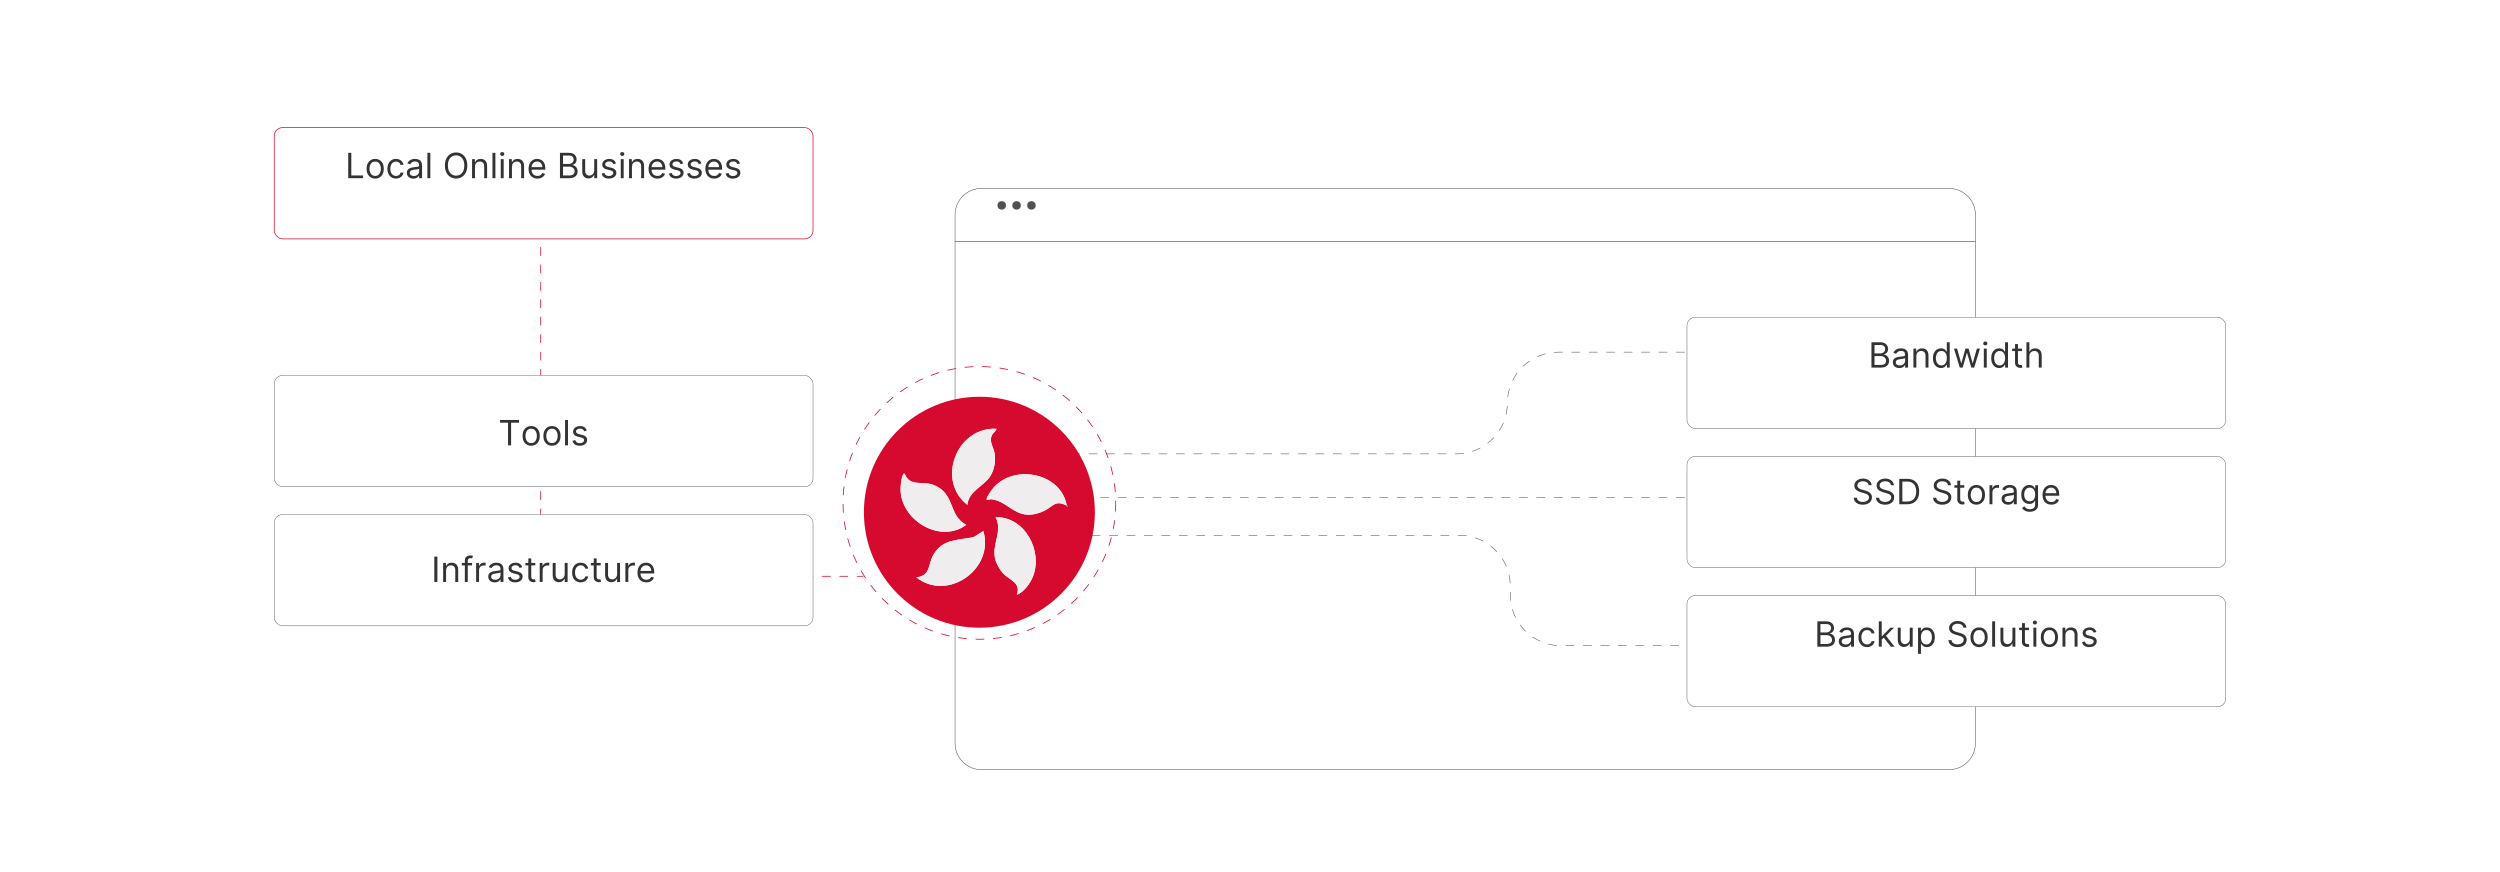 <?xml version="1.0" encoding="UTF-8"?><svg id="Layer_1" xmlns="http://www.w3.org/2000/svg" xmlns:xlink="http://www.w3.org/1999/xlink" viewBox="0 0 860 300"><defs><filter id="drop-shadow-10" x="319.403" y="55.563" width="369.6" height="36.96" filterUnits="userSpaceOnUse"><feOffset dx="0" dy="3.649"/><feGaussianBlur result="blur" stdDeviation="2.919"/><feFlood flood-color="#333" flood-opacity=".09"/><feComposite in2="blur" operator="in"/><feComposite in="SourceGraphic"/></filter><filter id="drop-shadow-11" x="319.403" y="73.803" width="369.6" height="200.16" filterUnits="userSpaceOnUse"><feOffset dx="0" dy="3.649"/><feGaussianBlur result="blur-2" stdDeviation="2.919"/><feFlood flood-color="#333" flood-opacity=".09"/><feComposite in2="blur-2" operator="in"/><feComposite in="SourceGraphic"/></filter><filter id="drop-shadow-12" x="280" y="128.615" width="117.092" height="95.52" filterUnits="userSpaceOnUse"><feOffset dx="0" dy="3.211"/><feGaussianBlur result="blur-3" stdDeviation="2.568"/><feFlood flood-color="#333" flood-opacity=".09"/><feComposite in2="blur-3" operator="in"/><feComposite in="SourceGraphic"/></filter><clipPath id="clippath"><circle cx="336.908" cy="172.998" r="39.726" fill="none"/></clipPath><filter id="drop-shadow-13" x="570.873" y="99.673" width="204.48" height="57.6" filterUnits="userSpaceOnUse"><feOffset dx="0" dy="5"/><feGaussianBlur result="blur-4" stdDeviation="3.096"/><feFlood flood-color="#333" flood-opacity=".09"/><feComposite in2="blur-4" operator="in"/><feComposite in="SourceGraphic"/></filter><filter id="drop-shadow-14" x="570.873" y="147.193" width="204.48" height="57.6" filterUnits="userSpaceOnUse"><feOffset dx="0" dy="5"/><feGaussianBlur result="blur-5" stdDeviation="3.096"/><feFlood flood-color="#333" flood-opacity=".09"/><feComposite in2="blur-5" operator="in"/><feComposite in="SourceGraphic"/></filter><filter id="drop-shadow-15" x="570.873" y="195.193" width="204.48" height="57.6" filterUnits="userSpaceOnUse"><feOffset dx="0" dy="5"/><feGaussianBlur result="blur-6" stdDeviation="3.096"/><feFlood flood-color="#333" flood-opacity=".09"/><feComposite in2="blur-6" operator="in"/><feComposite in="SourceGraphic"/></filter><filter id="drop-shadow-16" x="84.633" y="34.393" width="204.96" height="57.6" filterUnits="userSpaceOnUse"><feOffset dx="0" dy="5"/><feGaussianBlur result="blur-7" stdDeviation="3.096"/><feFlood flood-color="#333" flood-opacity=".09"/><feComposite in2="blur-7" operator="in"/><feComposite in="SourceGraphic"/></filter></defs><polyline points="186 73 186 198.245 297 198.245" fill="none" stroke="#d50a2e" stroke-dasharray="3" stroke-miterlimit="10" stroke-width=".255"/><path d="M679.542,70.234c0-5.008-4.06-9.068-9.068-9.068h-332.864c-5.008,0-9.068,4.06-9.068,9.068v9.175h351v-9.175Z" fill="#fff" filter="url(#drop-shadow-10)" stroke="#515151" stroke-miterlimit="10" stroke-width=".182"/><path d="M328.542,79.409v172.635c0,5.008,4.06,9.068,9.068,9.068h332.864c5.008,0,9.068-4.06,9.068-9.068V79.409h-351Z" fill="#fff" filter="url(#drop-shadow-11)" stroke="#515151" stroke-miterlimit="10" stroke-width=".182"/><circle cx="344.596" cy="70.653" r="1.46" fill="#515151"/><circle cx="349.704" cy="70.653" r="1.46" fill="#515151"/><circle cx="354.812" cy="70.653" r="1.46" fill="#515151"/><line x1="585.542" y1="171.139" x2="352.196" y2="171.139" fill="none" stroke="#515151" stroke-dasharray="3" stroke-miterlimit="10" stroke-width=".182"/><path d="M350.542,156.139h150.5c9.665,0,17.5-7.835,17.5-17.5h0c0-9.665,7.835-17.5,17.5-17.5h52.5" fill="none" stroke="#515151" stroke-dasharray="3" stroke-miterlimit="10" stroke-width=".182"/><path d="M357.542,184.139h144.5c9.665,0,17.5,7.835,17.5,17.5v3c0,9.665,7.835,17.5,17.5,17.5h53.5" fill="none" stroke="#515151" stroke-dasharray="3" stroke-miterlimit="10" stroke-width=".182"/><g filter="url(#drop-shadow-12)"><g clip-path="url(#clippath)"><path d="M397.092,132.185v81.626h-117.092v-81.626h117.092ZM342.767,144.289c-13.634-.721-20.832,17.762-9.989,26.174.468-4.903,5.747-6.342,7.97-10.041,1.315-2.188,1.711-4.728,1.455-7.265-.255-2.527-2.186-4.332-.898-6.814.421-.811,1.369-1.138,1.462-2.054ZM311.238,159.771c-.599-.094-.452-.022-.623.353-.671,1.471-.903,4.362-.774,5.973.809,10.115,13.88,17.669,22.512,11.262-6.238-3.448-3.696-10.671-11.067-13.7-3.849-1.582-8.369.757-10.048-3.888ZM366.974,170.746c-1.904-11.27-18.017-14.423-25.195-6.196-.692.793-2.1,2.864-2.385,3.809-.25.831,1.069.122,1.512.16,4.886.425,7.455,5.009,12.421,5.318,1.995.124,4.375-.527,6.139-1.452,2.854-1.496,3.606-3.725,7.508-1.64-.063.063.043.288.141.281.307-.021-.008-.414-.141-.281ZM349.806,201.425c2.386-.993,4.524-3.835,5.482-6.197,3.569-8.797-2.695-20.743-12.8-20.54,2.535,4.978-1.367,9.225-.156,14.367.385,1.634,1.654,3.854,2.817,5.064,2.196,2.284,6.096,2.997,4.657,7.306ZM338.263,179.473l-3.383,2.103c-5.529,1.126-10.605.525-13.839,6.145-1.886,3.278-.842,7.235-5.856,7.652,10.8,8.583,26.959-2.893,23.078-15.9Z" fill="#d50a2e"/><path d="M342.767,144.289c-.093.915-1.041,1.242-1.462,2.054-1.288,2.482.643,4.287.898,6.814.256,2.537-.141,5.077-1.455,7.265-2.222,3.699-7.502,5.138-7.97,10.041-10.843-8.412-3.645-26.895,9.989-26.174Z" fill="#efeded"/><path d="M349.806,201.425c1.439-4.309-2.461-5.022-4.657-7.306-1.163-1.21-2.432-3.43-2.817-5.064-1.212-5.142,2.691-9.389.156-14.367,10.105-.203,16.369,11.743,12.8,20.54-.958,2.361-3.096,5.203-5.482,6.197Z" fill="#efeded"/><path d="M338.263,179.473c3.881,13.007-12.278,24.483-23.078,15.9,5.014-.417,3.97-4.374,5.856-7.652,3.234-5.62,8.31-5.019,13.839-6.145l3.383-2.103Z" fill="#efeded"/><path d="M311.238,159.771c1.678,4.646,6.198,2.307,10.048,3.888,7.37,3.029,4.829,10.252,11.067,13.7-8.632,6.407-21.703-1.147-22.512-11.262-.129-1.611.103-4.502.774-5.973.171-.376.024-.448.623-.353Z" fill="#efeded"/><path d="M366.974,170.746c-3.902-2.085-4.653.144-7.508,1.64-1.764.924-4.144,1.576-6.139,1.452-4.966-.309-7.535-4.892-12.421-5.318-.443-.038-1.762.671-1.512-.16.284-.945,1.693-3.016,2.385-3.809,7.178-8.227,23.291-5.074,25.195,6.196Z" fill="#efeded"/><path d="M366.974,170.746c.133-.133.448.261.141.281-.098.007-.204-.218-.141-.281Z" fill="#efeded"/></g></g><rect x="580.322" y="104.139" width="185.338" height="38.286" rx="2.916" ry="2.916" fill="#fff" filter="url(#drop-shadow-13)" stroke="#515151" stroke-miterlimit="10" stroke-width=".152"/><rect x="580.322" y="151.996" width="185.338" height="38.286" rx="2.916" ry="2.916" fill="#fff" filter="url(#drop-shadow-14)" stroke="#515151" stroke-miterlimit="10" stroke-width=".152"/><rect x="580.322" y="199.853" width="185.338" height="38.286" rx="2.916" ry="2.916" fill="#fff" filter="url(#drop-shadow-15)" stroke="#515151" stroke-miterlimit="10" stroke-width=".152"/><path d="M643.775,126.464v-8.727h3.052c.607,0,1.109.104,1.504.313s.689.489.882.839c.193.351.29.739.29,1.165,0,.375-.066.685-.198.929-.132.244-.306.438-.519.58-.215.142-.447.247-.697.315v.085c.268.017.535.111.806.281.27.17.496.415.678.733.182.318.273.708.273,1.167,0,.438-.1.831-.298,1.181-.199.349-.514.626-.942.831s-.987.307-1.675.307h-3.153ZM644.832,121.572h1.961c.317,0,.606-.062.862-.188.258-.125.462-.301.614-.528.151-.227.228-.494.228-.801,0-.383-.134-.71-.4-.978-.268-.269-.69-.402-1.27-.402h-1.995v2.897ZM644.832,125.526h2.097c.69,0,1.182-.134,1.473-.403s.436-.594.436-.978c0-.295-.075-.569-.226-.82s-.365-.453-.644-.605-.608-.228-.988-.228h-2.148v3.034Z" fill="#333"/><path d="M653.372,126.617c-.415,0-.791-.079-1.129-.236-.339-.158-.607-.386-.806-.686-.199-.3-.299-.663-.299-1.089,0-.375.074-.68.222-.914s.346-.418.593-.552c.247-.134.52-.234.82-.301.3-.066.602-.12.905-.16.398-.051.721-.09.97-.117.248-.027.431-.073.545-.138.115-.065.173-.179.173-.341v-.034c0-.42-.114-.748-.343-.981s-.575-.349-1.038-.349c-.479,0-.856.105-1.129.315-.273.21-.465.435-.575.673l-.955-.341c.171-.398.398-.708.685-.931.285-.223.598-.379.938-.469.339-.089.674-.134,1.003-.134.211,0,.453.025.727.075.274.05.54.151.797.305.258.153.472.385.642.695.171.31.256.724.256,1.244v4.312h-1.006v-.886h-.051c-.068.142-.182.294-.341.456-.159.162-.371.299-.636.413-.264.114-.586.17-.967.17ZM653.525,125.714c.398,0,.733-.078,1.008-.234s.481-.358.622-.605.211-.507.211-.78v-.92c-.043.051-.136.097-.279.138-.144.042-.308.077-.494.106-.185.03-.366.056-.541.077-.175.021-.316.04-.424.054-.262.034-.505.088-.731.164-.226.075-.407.188-.545.336s-.207.352-.207.607c0,.349.13.613.39.79.261.177.591.266.991.266Z" fill="#333"/><path d="M659.218,122.526v3.938h-1.005v-6.545h.971v1.022h.086c.153-.332.386-.6.698-.803s.716-.305,1.211-.305c.442,0,.831.09,1.163.271.332.18.591.453.775.818.185.365.277.826.277,1.383v4.159h-1.006v-4.091c0-.514-.134-.915-.4-1.204-.268-.288-.634-.432-1.1-.432-.321,0-.607.069-.858.208-.252.139-.45.342-.595.609s-.218.591-.218.972Z" fill="#333"/><path d="M667.707,126.6c-.545,0-1.026-.138-1.444-.415-.417-.277-.744-.669-.98-1.176-.236-.507-.354-1.107-.354-1.801,0-.688.118-1.284.354-1.79.235-.506.564-.896.984-1.172.42-.275.905-.414,1.457-.414.426,0,.764.07,1.012.211.249.141.44.3.571.477s.235.323.309.436h.086v-3.221h1.005v8.727h-.971v-1.006h-.12c-.073.12-.179.27-.315.45-.136.181-.33.341-.583.481s-.59.211-1.011.211ZM667.844,125.697c.403,0,.744-.106,1.022-.317s.49-.506.636-.882c.144-.376.217-.811.217-1.306,0-.488-.071-.916-.213-1.285-.143-.368-.352-.655-.631-.861-.278-.206-.622-.309-1.031-.309-.426,0-.78.108-1.063.326-.282.217-.494.511-.635.882-.141.371-.211.786-.211,1.246,0,.466.072.889.216,1.268.143.379.356.68.639.903.283.223.635.335,1.055.335Z" fill="#333"/><path d="M674.167,126.464l-1.994-6.545h1.057l1.415,5.011h.068l1.397-5.011h1.074l1.38,4.994h.068l1.415-4.994h1.057l-1.994,6.545h-.988l-1.433-5.028h-.102l-1.433,5.028h-.988Z" fill="#333"/><path d="M682.945,118.828c-.196,0-.364-.067-.505-.2-.141-.134-.211-.294-.211-.482s.07-.348.211-.481c.141-.133.309-.2.505-.2s.364.067.505.2c.141.134.211.294.211.481s-.07.348-.211.482c-.141.133-.309.2-.505.2ZM682.435,126.464v-6.545h1.005v6.545h-1.005Z" fill="#333"/><path d="M687.752,126.6c-.545,0-1.026-.138-1.444-.415-.417-.277-.744-.669-.98-1.176-.236-.507-.354-1.107-.354-1.801,0-.688.118-1.284.354-1.79.235-.506.564-.896.984-1.172.42-.275.905-.414,1.457-.414.426,0,.764.07,1.012.211.249.141.44.3.571.477s.235.323.309.436h.086v-3.221h1.005v8.727h-.971v-1.006h-.12c-.073.12-.179.27-.315.45-.136.181-.33.341-.583.481s-.59.211-1.011.211ZM687.889,125.697c.403,0,.744-.106,1.022-.317s.49-.506.636-.882c.144-.376.217-.811.217-1.306,0-.488-.071-.916-.213-1.285-.143-.368-.352-.655-.631-.861-.278-.206-.622-.309-1.031-.309-.426,0-.78.108-1.063.326-.282.217-.494.511-.635.882-.141.371-.211.786-.211,1.246,0,.466.072.889.216,1.268.143.379.356.68.639.903.283.223.635.335,1.055.335Z" fill="#333"/><path d="M695.576,119.918v.852h-3.392v-.852h3.392ZM693.173,118.35h1.006v6.239c0,.284.042.497.126.637s.191.234.324.281c.132.047.272.07.419.07.111,0,.202-.006.273-.019.07-.013.128-.023.17-.032l.205.903c-.068.026-.164.052-.286.079-.122.027-.276.041-.464.041-.284,0-.562-.061-.833-.184-.272-.122-.496-.308-.674-.558s-.267-.565-.267-.946v-6.512Z" fill="#333"/><path d="M698.099,122.526v3.938h-1.005v-8.727h1.005v3.204h.086c.153-.338.384-.607.692-.807.308-.201.719-.301,1.233-.301.446,0,.837.089,1.172.267s.596.449.782.814c.185.365.279.829.279,1.391v4.159h-1.006v-4.091c0-.52-.135-.923-.403-1.208-.269-.286-.64-.428-1.114-.428-.329,0-.624.069-.884.208s-.465.342-.614.609c-.148.267-.224.591-.224.972Z" fill="#333"/><path d="M642.812,166.918c-.051-.432-.258-.767-.622-1.006-.363-.238-.81-.358-1.338-.358-.386,0-.724.062-1.012.188s-.513.297-.674.516c-.16.219-.24.467-.24.746,0,.233.056.433.168.599.112.166.257.304.433.413s.36.199.554.269c.193.07.371.126.533.169l.886.238c.228.06.481.142.761.248.28.105.549.248.806.428.257.18.47.411.637.692.168.281.252.626.252,1.036,0,.472-.123.897-.369,1.278-.245.381-.604.683-1.073.908-.471.224-1.041.336-1.711.336-.625,0-1.166-.101-1.622-.302-.455-.202-.814-.483-1.073-.844s-.407-.78-.441-1.257h1.091c.028.33.141.602.335.816.194.215.441.373.741.477.3.103.623.155.97.155.403,0,.766-.066,1.087-.198.32-.132.575-.316.763-.554s.281-.515.281-.833c0-.29-.081-.526-.243-.708s-.375-.33-.64-.443c-.264-.113-.55-.213-.856-.298l-1.073-.307c-.683-.196-1.222-.476-1.62-.839-.398-.364-.596-.839-.596-1.428,0-.488.132-.915.398-1.28.266-.365.623-.649,1.073-.853s.954-.305,1.511-.305c.562,0,1.062.1,1.5.3.438.201.785.474,1.042.82.257.347.393.74.407,1.181h-1.023Z" fill="#333"/><path d="M650.465,166.918c-.051-.432-.258-.767-.622-1.006-.363-.238-.81-.358-1.338-.358-.386,0-.724.062-1.012.188s-.513.297-.674.516c-.16.219-.24.467-.24.746,0,.233.056.433.168.599.112.166.257.304.433.413s.36.199.554.269c.193.07.371.126.533.169l.886.238c.228.06.481.142.761.248.28.105.549.248.806.428.257.18.47.411.637.692.168.281.252.626.252,1.036,0,.472-.123.897-.369,1.278-.245.381-.604.683-1.073.908-.471.224-1.041.336-1.711.336-.625,0-1.166-.101-1.622-.302-.455-.202-.814-.483-1.073-.844s-.407-.78-.441-1.257h1.091c.028.33.141.602.335.816.194.215.441.373.741.477.3.103.623.155.97.155.403,0,.766-.066,1.087-.198.32-.132.575-.316.763-.554s.281-.515.281-.833c0-.29-.081-.526-.243-.708s-.375-.33-.64-.443c-.264-.113-.55-.213-.856-.298l-1.073-.307c-.683-.196-1.222-.476-1.62-.839-.398-.364-.596-.839-.596-1.428,0-.488.132-.915.398-1.28.266-.365.623-.649,1.073-.853s.954-.305,1.511-.305c.562,0,1.062.1,1.5.3.438.201.785.474,1.042.82.257.347.393.74.407,1.181h-1.023Z" fill="#333"/><path d="M656.039,173.464h-2.693v-8.727h2.812c.847,0,1.571.174,2.174.522.602.348,1.063.847,1.385,1.496s.481,1.425.481,2.329c0,.909-.162,1.691-.486,2.346-.323.655-.795,1.158-1.414,1.508-.62.351-1.372.526-2.259.526ZM654.402,172.526h1.568c.722,0,1.319-.139,1.794-.417s.828-.675,1.062-1.189c.232-.514.35-1.127.35-1.837,0-.704-.115-1.312-.346-1.822-.23-.51-.573-.902-1.031-1.176-.457-.274-1.026-.411-1.709-.411h-1.688v6.852Z" fill="#333"/><path d="M670.118,166.918c-.051-.432-.258-.767-.622-1.006-.363-.238-.81-.358-1.338-.358-.386,0-.724.062-1.012.188s-.513.297-.674.516c-.16.219-.24.467-.24.746,0,.233.056.433.168.599.112.166.257.304.433.413s.36.199.554.269c.193.07.371.126.533.169l.886.238c.228.06.481.142.761.248.28.105.549.248.806.428.257.18.47.411.637.692.168.281.252.626.252,1.036,0,.472-.123.897-.369,1.278-.245.381-.604.683-1.073.908-.471.224-1.041.336-1.711.336-.625,0-1.166-.101-1.622-.302-.455-.202-.814-.483-1.073-.844s-.407-.78-.441-1.257h1.091c.028.33.141.602.335.816.194.215.441.373.741.477.3.103.623.155.97.155.403,0,.766-.066,1.087-.198.32-.132.575-.316.763-.554s.281-.515.281-.833c0-.29-.081-.526-.243-.708s-.375-.33-.64-.443c-.264-.113-.55-.213-.856-.298l-1.073-.307c-.683-.196-1.222-.476-1.62-.839-.398-.364-.596-.839-.596-1.428,0-.488.132-.915.398-1.28.266-.365.623-.649,1.073-.853s.954-.305,1.511-.305c.562,0,1.062.1,1.5.3.438.201.785.474,1.042.82.257.347.393.74.407,1.181h-1.023Z" fill="#333"/><path d="M675.709,166.918v.852h-3.392v-.852h3.392ZM673.306,165.35h1.006v6.239c0,.284.042.497.126.637s.191.234.324.281c.132.047.272.07.419.07.111,0,.202-.006.273-.019.07-.013.128-.023.17-.032l.205.903c-.068.026-.164.052-.286.079-.122.027-.276.041-.464.041-.284,0-.562-.061-.833-.184-.272-.122-.496-.308-.674-.558s-.267-.565-.267-.946v-6.512Z" fill="#333"/><path d="M679.885,173.6c-.591,0-1.108-.141-1.553-.422s-.791-.674-1.04-1.18c-.248-.506-.373-1.097-.373-1.773,0-.682.125-1.277.373-1.785.249-.509.596-.904,1.04-1.185s.962-.422,1.553-.422,1.109.141,1.554.422.791.676,1.04,1.185c.248.508.373,1.103.373,1.785,0,.676-.125,1.267-.373,1.773-.249.506-.596.899-1.04,1.18s-.963.422-1.554.422ZM679.885,172.697c.449,0,.818-.115,1.108-.345s.504-.533.644-.908c.139-.375.209-.781.209-1.219s-.07-.845-.209-1.223c-.14-.378-.353-.684-.644-.916s-.659-.349-1.108-.349c-.448,0-.817.116-1.107.349s-.505.539-.644.916c-.14.377-.209.785-.209,1.223s.069.844.209,1.219c.139.375.353.678.644.908s.659.345,1.107.345Z" fill="#333"/><path d="M684.386,173.464v-6.545h.971v.989h.068c.119-.324.335-.587.648-.789.312-.202.664-.303,1.057-.303.073,0,.166.002.276.004.111.003.195.007.252.013v1.023c-.034-.009-.111-.022-.232-.041s-.248-.028-.382-.028c-.317,0-.602.066-.85.198-.249.132-.444.314-.588.545s-.216.495-.216.79v4.142h-1.005Z" fill="#333"/><path d="M690.777,173.617c-.415,0-.791-.079-1.129-.236-.339-.158-.607-.386-.806-.686-.199-.3-.299-.663-.299-1.089,0-.375.074-.68.222-.914s.346-.418.593-.552c.247-.134.52-.234.82-.301.3-.066.602-.12.905-.16.398-.051.721-.09.97-.117.248-.027.431-.073.545-.138.115-.065.173-.179.173-.341v-.034c0-.42-.114-.748-.343-.981s-.575-.349-1.038-.349c-.479,0-.856.105-1.129.315-.273.21-.465.435-.575.673l-.955-.341c.171-.398.398-.708.685-.931.285-.223.598-.379.938-.469.339-.089.674-.134,1.003-.134.211,0,.453.025.727.075.274.05.54.151.797.305.258.153.472.385.642.695.171.31.256.724.256,1.244v4.312h-1.006v-.886h-.051c-.068.142-.182.294-.341.456-.159.162-.371.299-.636.413-.264.114-.586.17-.967.17ZM690.931,172.714c.398,0,.733-.078,1.008-.234s.481-.358.622-.605.211-.507.211-.78v-.92c-.043.051-.136.097-.279.138-.144.042-.308.077-.494.106-.185.03-.366.056-.541.077-.175.021-.316.04-.424.054-.262.034-.505.088-.731.164-.226.075-.407.188-.545.336s-.207.352-.207.607c0,.349.13.613.39.79.261.177.591.266.991.266Z" fill="#333"/><path d="M698.26,176.055c-.485,0-.903-.061-1.253-.185-.35-.124-.64-.286-.871-.486-.231-.201-.416-.414-.552-.642l.801-.562c.091.12.206.256.345.411.14.155.331.29.573.405.243.115.562.173.957.173.528,0,.965-.128,1.309-.384.344-.255.516-.656.516-1.202v-1.33h-.086c-.073.12-.178.267-.312.441-.136.175-.328.33-.58.464-.251.135-.59.203-1.017.203-.528,0-1.002-.125-1.421-.375s-.75-.614-.993-1.091c-.242-.477-.364-1.057-.364-1.738,0-.67.118-1.255.354-1.754.235-.498.564-.885.984-1.159.42-.274.905-.412,1.457-.412.426,0,.765.07,1.017.211.251.141.444.3.579.477s.239.323.314.436h.102v-1.04h.971v6.733c0,.562-.127,1.02-.381,1.375-.254.353-.596.613-1.022.78-.428.166-.903.249-1.426.249ZM698.226,172.458c.403,0,.744-.092,1.022-.277s.49-.45.636-.797c.144-.347.217-.761.217-1.244,0-.472-.071-.888-.213-1.248-.143-.361-.352-.644-.631-.848s-.622-.307-1.031-.307c-.426,0-.78.108-1.063.324-.282.216-.494.506-.635.869-.141.364-.211.767-.211,1.21,0,.455.072.856.216,1.204.143.348.356.621.639.818.283.197.635.296,1.055.296Z" fill="#333"/><path d="M705.675,173.6c-.631,0-1.174-.14-1.63-.419s-.808-.672-1.053-1.176c-.246-.504-.369-1.092-.369-1.762s.123-1.262.369-1.775c.245-.513.589-.913,1.031-1.202.441-.288.958-.433,1.549-.433.341,0,.678.057,1.01.17.333.114.635.298.908.552.273.254.489.59.651,1.008.162.417.243.932.243,1.542v.426h-5.046v-.87h4.023c0-.369-.073-.699-.22-.988-.146-.29-.353-.519-.622-.686-.269-.168-.585-.251-.948-.251-.4,0-.746.099-1.038.296-.291.198-.515.454-.671.769-.156.315-.234.654-.234,1.014v.58c0,.495.086.913.258,1.255s.411.602.718.78c.308.177.664.266,1.07.266.264,0,.503-.038.718-.113s.399-.189.556-.341c.156-.152.277-.342.362-.569l.972.273c-.102.33-.274.619-.516.867s-.539.442-.894.58-.754.206-1.197.206Z" fill="#333"/><path d="M625.17,222.464v-8.727h3.052c.607,0,1.109.104,1.504.313s.689.489.882.839c.193.351.29.739.29,1.165,0,.375-.066.685-.198.929-.132.244-.306.438-.519.58-.215.142-.447.247-.697.315v.085c.268.017.535.111.806.281.27.17.496.415.678.733.182.318.273.708.273,1.167,0,.438-.1.831-.298,1.181-.199.349-.514.626-.942.831s-.987.307-1.675.307h-3.153ZM626.227,217.572h1.961c.317,0,.606-.062.862-.188.258-.125.462-.301.614-.528.151-.227.228-.494.228-.801,0-.383-.134-.71-.4-.978-.268-.269-.69-.402-1.27-.402h-1.995v2.897ZM626.227,221.526h2.097c.69,0,1.182-.134,1.473-.403s.436-.594.436-.978c0-.295-.075-.569-.226-.82s-.365-.453-.644-.605-.608-.228-.988-.228h-2.148v3.034Z" fill="#333"/><path d="M634.767,222.617c-.415,0-.791-.079-1.129-.236-.339-.158-.607-.386-.806-.686-.199-.3-.299-.663-.299-1.089,0-.375.074-.68.222-.914s.346-.418.593-.552c.247-.134.52-.234.82-.301.3-.066.602-.12.905-.16.398-.051.721-.09.97-.117.248-.027.431-.073.545-.138.115-.065.173-.179.173-.341v-.034c0-.42-.114-.748-.343-.981s-.575-.349-1.038-.349c-.479,0-.856.105-1.129.315-.273.21-.465.435-.575.673l-.955-.341c.171-.398.398-.708.685-.931.285-.223.598-.379.938-.469.339-.089.674-.134,1.003-.134.211,0,.453.025.727.075.274.05.54.151.797.305.258.153.472.385.642.695.171.31.256.724.256,1.244v4.312h-1.006v-.886h-.051c-.068.142-.182.294-.341.456-.159.162-.371.299-.636.413-.264.114-.586.17-.967.17ZM634.92,221.714c.398,0,.733-.078,1.008-.234s.481-.358.622-.605.211-.507.211-.78v-.92c-.043.051-.136.097-.279.138-.144.042-.308.077-.494.106-.185.03-.366.056-.541.077-.175.021-.316.04-.424.054-.262.034-.505.088-.731.164-.226.075-.407.188-.545.336s-.207.352-.207.607c0,.349.13.613.39.79.261.177.591.266.991.266Z" fill="#333"/><path d="M642.266,222.6c-.613,0-1.142-.144-1.585-.435-.443-.29-.784-.689-1.022-1.197-.238-.509-.358-1.089-.358-1.743,0-.665.123-1.252.369-1.762.245-.51.589-.909,1.031-1.198.441-.288.958-.433,1.549-.433.46,0,.875.085,1.244.256s.672.409.908.716c.235.307.382.665.439,1.074h-1.006c-.076-.298-.246-.563-.509-.794s-.616-.347-1.06-.347c-.392,0-.734.102-1.028.305s-.523.488-.686.856c-.163.368-.245.799-.245,1.293,0,.506.08.946.241,1.321.16.375.388.666.682.874s.64.311,1.037.311c.262,0,.499-.045.712-.136s.394-.222.541-.392c.148-.17.253-.375.315-.614h1.006c-.057.387-.196.734-.42,1.042-.223.308-.517.553-.882.733s-.789.271-1.272.271Z" fill="#333"/><path d="M646.307,222.464v-8.727h1.005v8.727h-1.005ZM647.244,220.078l-.018-1.245h.205l2.863-2.915h1.244l-3.051,3.085h-.086l-1.158,1.074ZM650.465,222.464l-2.557-3.239.716-.699,3.12,3.938h-1.279Z" fill="#333"/><path d="M656.96,219.788v-3.869h1.005v6.545h-1.005v-1.108h-.068c-.153.333-.393.614-.716.846-.324.232-.733.348-1.228.348-.409,0-.772-.09-1.091-.271-.318-.18-.568-.453-.75-.818-.182-.365-.273-.826-.273-1.383v-4.159h1.005v4.091c0,.477.135.858.403,1.142s.611.426,1.029.426c.249,0,.505-.064.765-.192s.478-.324.656-.588.267-.601.267-1.01Z" fill="#333"/><path d="M659.807,224.918v-9h.971v1.04h.12c.073-.113.177-.259.309-.436s.322-.337.571-.477c.248-.141.586-.211,1.012-.211.551,0,1.037.138,1.457.414.421.275.749.666.984,1.172.236.506.354,1.102.354,1.79,0,.693-.118,1.294-.354,1.801-.235.507-.562.899-.98,1.176-.418.277-.899.415-1.444.415-.421,0-.758-.07-1.011-.211s-.447-.301-.583-.481c-.137-.18-.242-.33-.315-.45h-.086v3.46h-1.005ZM660.795,219.191c0,.495.072.93.217,1.306.145.377.356.671.636.882.278.211.619.317,1.022.317.42,0,.771-.111,1.055-.335.282-.223.496-.524.639-.903.144-.379.216-.802.216-1.268,0-.46-.07-.875-.211-1.246-.141-.371-.352-.665-.635-.882-.283-.217-.638-.326-1.063-.326-.409,0-.753.103-1.031.309-.278.206-.488.493-.631.861-.142.368-.213.796-.213,1.285Z" fill="#333"/><path d="M675.402,215.918c-.051-.432-.258-.767-.622-1.006-.363-.238-.81-.358-1.338-.358-.386,0-.724.062-1.012.188s-.513.297-.674.516c-.16.219-.24.467-.24.746,0,.233.056.433.168.599.112.166.257.304.433.413s.36.199.554.269c.193.07.371.126.533.169l.886.238c.228.06.481.142.761.248.28.105.549.248.806.428.257.18.47.411.637.692.168.281.252.626.252,1.036,0,.472-.123.897-.369,1.278-.245.381-.604.683-1.073.908-.471.224-1.041.336-1.711.336-.625,0-1.166-.101-1.622-.302-.455-.202-.814-.483-1.073-.844s-.407-.78-.441-1.257h1.091c.028.33.141.602.335.816.194.215.441.373.741.477.3.103.623.155.97.155.403,0,.766-.066,1.087-.198.32-.132.575-.316.763-.554s.281-.515.281-.833c0-.29-.081-.526-.243-.708s-.375-.33-.64-.443c-.264-.113-.55-.213-.856-.298l-1.073-.307c-.683-.196-1.222-.476-1.62-.839-.398-.364-.596-.839-.596-1.428,0-.488.132-.915.398-1.28.266-.365.623-.649,1.073-.853s.954-.305,1.511-.305c.562,0,1.062.1,1.5.3.438.201.785.474,1.042.82.257.347.393.74.407,1.181h-1.023Z" fill="#333"/><path d="M680.806,222.6c-.591,0-1.108-.141-1.553-.422s-.791-.674-1.04-1.18c-.248-.506-.373-1.097-.373-1.773,0-.682.125-1.277.373-1.785.249-.509.596-.904,1.04-1.185s.962-.422,1.553-.422,1.109.141,1.554.422.791.676,1.04,1.185c.248.508.373,1.103.373,1.785,0,.676-.125,1.267-.373,1.773-.249.506-.596.899-1.04,1.18s-.963.422-1.554.422ZM680.806,221.697c.449,0,.818-.115,1.108-.345s.504-.533.644-.908c.139-.375.209-.781.209-1.219s-.07-.845-.209-1.223c-.14-.378-.353-.684-.644-.916s-.659-.349-1.108-.349c-.448,0-.817.116-1.107.349s-.505.539-.644.916c-.14.377-.209.785-.209,1.223s.069.844.209,1.219c.139.375.353.678.644.908s.659.345,1.107.345Z" fill="#333"/><path d="M686.312,213.737v8.727h-1.005v-8.727h1.005Z" fill="#333"/><path d="M692.277,219.788v-3.869h1.005v6.545h-1.005v-1.108h-.068c-.153.333-.393.614-.716.846-.324.232-.733.348-1.228.348-.409,0-.772-.09-1.091-.271-.318-.18-.568-.453-.75-.818-.182-.365-.273-.826-.273-1.383v-4.159h1.005v4.091c0,.477.135.858.403,1.142s.611.426,1.029.426c.249,0,.505-.064.765-.192s.478-.324.656-.588.267-.601.267-1.01Z" fill="#333"/><path d="M697.97,215.918v.852h-3.392v-.852h3.392ZM695.566,214.35h1.006v6.239c0,.284.042.497.126.637s.191.234.324.281c.132.047.272.07.419.07.111,0,.202-.006.273-.019.07-.013.128-.023.17-.032l.205.903c-.068.026-.164.052-.286.079-.122.027-.276.041-.464.041-.284,0-.562-.061-.833-.184-.272-.122-.496-.308-.674-.558s-.267-.565-.267-.946v-6.512Z" fill="#333"/><path d="M699.999,214.828c-.196,0-.364-.067-.505-.2-.141-.134-.211-.294-.211-.482s.07-.348.211-.481c.141-.133.309-.2.505-.2s.364.067.505.2c.141.134.211.294.211.481s-.07.348-.211.482c-.141.133-.309.2-.505.2ZM699.488,222.464v-6.545h1.005v6.545h-1.005Z" fill="#333"/><path d="M704.993,222.6c-.591,0-1.108-.141-1.553-.422s-.791-.674-1.04-1.18c-.248-.506-.373-1.097-.373-1.773,0-.682.125-1.277.373-1.785.249-.509.596-.904,1.04-1.185s.962-.422,1.553-.422,1.109.141,1.554.422.791.676,1.04,1.185c.248.508.373,1.103.373,1.785,0,.676-.125,1.267-.373,1.773-.249.506-.596.899-1.04,1.18s-.963.422-1.554.422ZM704.993,221.697c.449,0,.818-.115,1.108-.345s.504-.533.644-.908c.139-.375.209-.781.209-1.219s-.07-.845-.209-1.223c-.14-.378-.353-.684-.644-.916s-.659-.349-1.108-.349c-.448,0-.817.116-1.107.349s-.505.539-.644.916c-.14.377-.209.785-.209,1.223s.069.844.209,1.219c.139.375.353.678.644.908s.659.345,1.107.345Z" fill="#333"/><path d="M710.498,218.526v3.938h-1.005v-6.545h.971v1.022h.086c.153-.332.386-.6.698-.803s.716-.305,1.211-.305c.442,0,.831.09,1.163.271.332.18.591.453.775.818.185.365.277.826.277,1.383v4.159h-1.006v-4.091c0-.514-.134-.915-.4-1.204-.268-.288-.634-.432-1.1-.432-.321,0-.607.069-.858.208-.252.139-.45.342-.595.609s-.218.591-.218.972Z" fill="#333"/><path d="M721.152,217.384l-.903.256c-.057-.151-.14-.298-.249-.441-.109-.143-.258-.262-.445-.355s-.428-.141-.721-.141c-.4,0-.733.091-.999.275-.266.183-.398.415-.398.697,0,.25.091.447.273.592.182.144.466.266.853.362l.972.239c.585.142,1.022.359,1.309.65.286.291.43.665.43,1.123,0,.375-.106.71-.321,1.005-.215.296-.514.529-.897.699-.383.17-.829.255-1.338.255-.667,0-1.22-.144-1.657-.435-.438-.29-.715-.713-.831-1.27l.954-.238c.091.352.264.616.518.792.255.176.588.264,1,.264.469,0,.842-.1,1.118-.3.277-.2.416-.441.416-.723,0-.227-.08-.418-.239-.573s-.403-.271-.732-.348l-1.091-.255c-.6-.142-1.039-.363-1.319-.663-.279-.3-.42-.676-.42-1.127,0-.369.104-.696.314-.98s.494-.507.856-.669c.362-.162.773-.243,1.233-.243.648,0,1.157.142,1.528.426.37.284.634.659.79,1.125Z" fill="#333"/><rect x="94.34" y="129.139" width="185.338" height="38.286" rx="2.916" ry="2.916" fill="#fff" stroke="#515151" stroke-miterlimit="10" stroke-width=".152"/><rect x="94.34" y="176.996" width="185.338" height="38.286" rx="2.916" ry="2.916" fill="#fff" stroke="#515151" stroke-miterlimit="10" stroke-width=".152"/><path d="M172.018,145.407v-.938h6.545v.938h-2.744v7.79h-1.057v-7.79h-2.744Z" fill="#333"/><path d="M182.722,153.333c-.591,0-1.109-.141-1.553-.422-.445-.281-.791-.674-1.04-1.18s-.373-1.097-.373-1.773c0-.682.124-1.277.373-1.785.248-.509.595-.904,1.04-1.185.444-.281.962-.422,1.553-.422s1.108.141,1.553.422c.444.281.791.676,1.04,1.185.248.508.373,1.103.373,1.785,0,.676-.124,1.267-.373,1.773s-.595.899-1.04,1.18c-.445.281-.962.422-1.553.422ZM182.722,152.429c.449,0,.818-.115,1.108-.345s.504-.533.644-.908.208-.781.208-1.219-.069-.845-.208-1.223c-.139-.378-.354-.684-.644-.916s-.659-.349-1.108-.349-.818.116-1.108.349c-.29.233-.504.539-.644.916-.139.377-.209.785-.209,1.223s.07.844.209,1.219.353.678.644.908c.29.23.659.345,1.108.345Z" fill="#333"/><path d="M189.881,153.333c-.591,0-1.109-.141-1.553-.422-.445-.281-.791-.674-1.04-1.18s-.373-1.097-.373-1.773c0-.682.124-1.277.373-1.785.248-.509.595-.904,1.04-1.185.444-.281.962-.422,1.553-.422s1.108.141,1.553.422c.444.281.791.676,1.04,1.185.248.508.373,1.103.373,1.785,0,.676-.124,1.267-.373,1.773s-.595.899-1.04,1.18c-.445.281-.962.422-1.553.422ZM189.881,152.429c.449,0,.818-.115,1.108-.345s.504-.533.644-.908.208-.781.208-1.219-.069-.845-.208-1.223c-.139-.378-.354-.684-.644-.916s-.659-.349-1.108-.349-.818.116-1.108.349c-.29.233-.504.539-.644.916-.139.377-.209.785-.209,1.223s.07.844.209,1.219.353.678.644.908c.29.23.659.345,1.108.345Z" fill="#333"/><path d="M195.387,144.469v8.727h-1.006v-8.727h1.006Z" fill="#333"/><path d="M201.864,148.117l-.903.256c-.057-.151-.14-.298-.249-.441-.109-.143-.258-.262-.445-.355s-.428-.141-.72-.141c-.401,0-.734.091-1.0.275-.266.183-.398.415-.398.697,0,.25.091.447.273.592.182.144.466.266.852.362l.972.239c.585.142,1.022.359,1.308.65.287.291.431.665.431,1.123,0,.375-.107.71-.322,1.005-.215.296-.514.529-.897.699-.384.17-.83.255-1.338.255-.667,0-1.22-.144-1.658-.435-.438-.29-.714-.713-.831-1.27l.955-.238c.091.352.263.616.518.792s.587.264.999.264c.469,0,.842-.1,1.119-.3.277-.2.415-.441.415-.723,0-.227-.08-.418-.238-.573-.159-.155-.404-.271-.733-.348l-1.091-.255c-.599-.142-1.039-.363-1.319-.663s-.419-.676-.419-1.127c0-.369.104-.696.313-.98s.494-.507.856-.669c.362-.162.773-.243,1.234-.243.647,0,1.157.142,1.527.426.371.284.634.659.79,1.125Z" fill="#333"/><path d="M150.464,191.469v8.727h-1.057v-8.727h1.057Z" fill="#333"/><path d="M153.447,196.259v3.938h-1.006v-6.545h.972v1.022h.085c.154-.332.387-.6.699-.803s.716-.305,1.21-.305c.443,0,.831.09,1.164.271.333.18.591.453.775.818.185.365.277.826.277,1.383v4.159h-1.005v-4.091c0-.514-.134-.915-.401-1.204-.267-.288-.633-.432-1.099-.432-.321,0-.607.069-.859.208s-.449.342-.594.609-.217.591-.217.972Z" fill="#333"/><path d="M162.379,193.651v.852h-3.529v-.852h3.529ZM159.907,200.196v-7.449c0-.375.088-.688.264-.938.176-.25.405-.438.686-.562s.578-.188.891-.188c.247,0,.449.02.605.06s.273.077.35.111l-.29.869c-.051-.017-.121-.038-.211-.064-.089-.025-.206-.038-.352-.038-.332,0-.572.084-.718.252-.146.168-.22.413-.22.737v7.21h-1.005Z" fill="#333"/><path d="M163.793,200.196v-6.545h.972v.989h.068c.119-.324.335-.587.647-.789s.665-.303,1.057-.303c.074,0,.167.002.277.004s.194.007.252.013v1.023c-.034-.009-.112-.022-.232-.041s-.248-.028-.381-.028c-.318,0-.602.066-.85.198-.248.132-.445.314-.588.545-.143.231-.215.495-.215.79v4.142h-1.006Z" fill="#333"/><path d="M170.185,200.35c-.415,0-.791-.079-1.129-.236s-.606-.386-.805-.686c-.199-.3-.298-.663-.298-1.089,0-.375.074-.68.222-.914.147-.234.345-.418.592-.552.247-.134.52-.234.82-.301.299-.066.602-.12.905-.16.398-.051.721-.09.97-.117.248-.027.43-.073.545-.138.115-.065.172-.179.172-.341v-.034c0-.42-.114-.748-.343-.981-.229-.233-.575-.349-1.038-.349-.48,0-.857.105-1.129.315-.273.21-.464.435-.575.673l-.955-.341c.17-.398.398-.708.684-.931.286-.223.598-.379.938-.469.34-.089.674-.134,1.004-.134.21,0,.452.025.727.075.274.05.54.151.797.305.257.153.471.385.641.695s.256.724.256,1.244v4.312h-1.006v-.886h-.051c-.068.142-.182.294-.341.456-.159.162-.371.299-.635.413s-.587.17-.967.17ZM170.339,199.446c.398,0,.733-.078,1.008-.234.274-.156.481-.358.622-.605s.211-.507.211-.78v-.92c-.043.051-.136.097-.279.138-.144.042-.309.077-.495.106s-.366.056-.541.077c-.175.021-.316.04-.424.054-.261.034-.505.088-.731.164-.226.075-.408.188-.545.336-.138.149-.207.352-.207.607,0,.349.13.613.39.79.26.177.59.266.991.266Z" fill="#333"/><path d="M179.663,195.117l-.903.256c-.057-.151-.14-.298-.249-.441-.109-.143-.258-.262-.445-.355s-.428-.141-.72-.141c-.401,0-.734.091-1.0.275-.266.183-.398.415-.398.697,0,.25.091.447.273.592.182.144.466.266.852.362l.972.239c.585.142,1.022.359,1.308.65.287.291.431.665.431,1.123,0,.375-.107.71-.322,1.005-.215.296-.514.529-.897.699-.384.17-.83.255-1.338.255-.667,0-1.22-.144-1.658-.435-.438-.29-.714-.713-.831-1.27l.955-.238c.091.352.263.616.518.792s.587.264.999.264c.469,0,.842-.1,1.119-.3.277-.2.415-.441.415-.723,0-.227-.08-.418-.238-.573-.159-.155-.404-.271-.733-.348l-1.091-.255c-.599-.142-1.039-.363-1.319-.663s-.419-.676-.419-1.127c0-.369.104-.696.313-.98s.494-.507.856-.669c.362-.162.773-.243,1.234-.243.647,0,1.157.142,1.527.426.371.284.634.659.79,1.125Z" fill="#333"/><path d="M184.145,193.651v.852h-3.392v-.852h3.392ZM181.742,192.083h1.005v6.239c0,.284.042.497.126.637.084.141.192.234.324.281.132.047.272.07.42.07.111,0,.202-.006.273-.019.071-.013.128-.023.17-.032l.205.903c-.068.026-.163.052-.285.079-.123.027-.277.041-.465.041-.284,0-.561-.061-.833-.184s-.496-.308-.673-.558-.266-.565-.266-.946v-6.512Z" fill="#333"/><path d="M185.663,200.196v-6.545h.972v.989h.068c.119-.324.335-.587.647-.789s.665-.303,1.057-.303c.074,0,.167.002.277.004s.194.007.252.013v1.023c-.034-.009-.112-.022-.232-.041s-.248-.028-.381-.028c-.318,0-.602.066-.85.198-.248.132-.445.314-.588.545-.143.231-.215.495-.215.79v4.142h-1.006Z" fill="#333"/><path d="M194.253,197.52v-3.869h1.006v6.545h-1.006v-1.108h-.068c-.153.333-.392.614-.716.846-.324.232-.733.348-1.227.348-.409,0-.773-.09-1.091-.271-.318-.18-.568-.453-.75-.818-.182-.365-.273-.826-.273-1.383v-4.159h1.006v4.091c0,.477.134.858.402,1.142.269.284.612.426,1.029.426.25,0,.505-.064.765-.192.26-.128.478-.324.656-.588.177-.264.266-.601.266-1.01Z" fill="#333"/><path d="M199.759,200.333c-.614,0-1.142-.144-1.585-.435-.443-.29-.784-.689-1.022-1.197-.239-.509-.358-1.089-.358-1.743,0-.665.123-1.252.369-1.762.246-.51.589-.909,1.031-1.198.441-.288.958-.433,1.549-.433.46,0,.875.085,1.244.256.37.17.672.409.908.716.236.307.382.665.439,1.074h-1.005c-.077-.298-.247-.563-.509-.794-.263-.231-.616-.347-1.059-.347-.392,0-.735.102-1.029.305s-.522.488-.686.856c-.163.368-.245.799-.245,1.293,0,.506.081.946.241,1.321.161.375.388.666.682.874s.64.311,1.038.311c.261,0,.498-.045.711-.136.213-.091.394-.222.541-.392.147-.17.252-.375.315-.614h1.005c-.057.387-.197.734-.419,1.042-.223.308-.517.553-.882.733s-.789.271-1.272.271Z" fill="#333"/><path d="M206.645,193.651v.852h-3.392v-.852h3.392ZM204.242,192.083h1.005v6.239c0,.284.042.497.126.637.084.141.192.234.324.281.132.047.272.07.42.07.111,0,.202-.006.273-.019.071-.013.128-.023.17-.032l.205.903c-.068.026-.163.052-.285.079-.123.027-.277.041-.465.041-.284,0-.561-.061-.833-.184s-.496-.308-.673-.558-.266-.565-.266-.946v-6.512Z" fill="#333"/><path d="M212.287,197.52v-3.869h1.006v6.545h-1.006v-1.108h-.068c-.153.333-.392.614-.716.846-.324.232-.733.348-1.227.348-.409,0-.773-.09-1.091-.271-.318-.18-.568-.453-.75-.818-.182-.365-.273-.826-.273-1.383v-4.159h1.006v4.091c0,.477.134.858.402,1.142.269.284.612.426,1.029.426.25,0,.505-.064.765-.192.26-.128.478-.324.656-.588.177-.264.266-.601.266-1.01Z" fill="#333"/><path d="M215.134,200.196v-6.545h.972v.989h.068c.119-.324.335-.587.647-.789s.665-.303,1.057-.303c.074,0,.167.002.277.004s.194.007.252.013v1.023c-.034-.009-.112-.022-.232-.041s-.248-.028-.381-.028c-.318,0-.602.066-.85.198-.248.132-.445.314-.588.545-.143.231-.215.495-.215.79v4.142h-1.006Z" fill="#333"/><path d="M222.344,200.333c-.63,0-1.174-.14-1.63-.419s-.807-.672-1.052-1.176c-.246-.504-.369-1.092-.369-1.762s.123-1.262.369-1.775c.246-.513.589-.913,1.031-1.202.441-.288.958-.433,1.549-.433.341,0,.678.057,1.01.17.333.114.635.298.908.552.273.254.49.59.652,1.008.162.417.243.932.243,1.542v.426h-5.045v-.87h4.022c0-.369-.073-.699-.219-.988-.146-.29-.353-.519-.622-.686-.269-.168-.585-.251-.948-.251-.4,0-.747.099-1.038.296-.291.198-.515.454-.671.769-.156.315-.234.654-.234,1.014v.58c0,.495.086.913.258,1.255s.412.602.718.78c.307.177.663.266,1.069.266.265,0,.504-.038.718-.113s.4-.189.556-.341c.156-.152.277-.342.362-.569l.972.273c-.102.33-.274.619-.516.867-.242.248-.54.442-.895.58-.355.138-.754.206-1.198.206Z" fill="#333"/><rect x="94.34" y="38.888" width="185.338" height="38.286" rx="2.916" ry="2.916" fill="#fff" filter="url(#drop-shadow-16)" stroke="#d50a2e" stroke-miterlimit="10" stroke-width=".25"/><path d="M119.79,61.295v-8.727h1.057v7.79h4.057v.938h-5.114Z" fill="#333"/><path d="M129.064,61.431c-.591,0-1.109-.141-1.553-.422-.445-.281-.791-.674-1.04-1.18s-.373-1.097-.373-1.773c0-.682.124-1.277.373-1.785.248-.509.595-.904,1.04-1.185.444-.281.962-.422,1.553-.422s1.108.141,1.553.422c.444.281.791.676,1.04,1.185.248.508.373,1.103.373,1.785,0,.676-.124,1.267-.373,1.773s-.595.899-1.04,1.18c-.445.281-.962.422-1.553.422ZM129.064,60.528c.449,0,.818-.115,1.108-.345s.504-.533.644-.908.208-.781.208-1.219-.069-.845-.208-1.223c-.139-.378-.354-.684-.644-.916s-.659-.349-1.108-.349-.818.116-1.108.349c-.29.233-.504.539-.644.916-.139.377-.209.785-.209,1.223s.07.844.209,1.219.353.678.644.908c.29.23.659.345,1.108.345Z" fill="#333"/><path d="M136.223,61.431c-.614,0-1.142-.144-1.585-.435-.443-.29-.784-.689-1.022-1.197-.239-.509-.358-1.089-.358-1.743,0-.665.123-1.252.369-1.762.246-.51.589-.909,1.031-1.198.441-.288.958-.433,1.549-.433.46,0,.875.085,1.244.256.37.17.672.409.908.716.236.307.382.665.439,1.074h-1.005c-.077-.298-.247-.563-.509-.794-.263-.231-.616-.347-1.059-.347-.392,0-.735.102-1.029.305s-.522.488-.686.856c-.163.368-.245.799-.245,1.293,0,.506.081.946.241,1.321.161.375.388.666.682.874s.64.311,1.038.311c.261,0,.498-.045.711-.136.213-.091.394-.222.541-.392.147-.17.252-.375.315-.614h1.005c-.057.387-.197.734-.419,1.042-.223.308-.517.553-.882.733s-.789.271-1.272.271Z" fill="#333"/><path d="M142.189,61.448c-.415,0-.791-.079-1.129-.236s-.606-.386-.805-.686c-.199-.3-.298-.663-.298-1.089,0-.375.074-.68.222-.914.147-.234.345-.418.592-.552.247-.134.52-.234.82-.301.299-.066.602-.12.905-.16.398-.051.721-.09.97-.117.248-.027.43-.073.545-.138.115-.065.172-.179.172-.341v-.034c0-.42-.114-.748-.343-.981-.229-.233-.575-.349-1.038-.349-.48,0-.857.105-1.129.315-.273.21-.464.435-.575.673l-.955-.341c.17-.398.398-.708.684-.931.286-.223.598-.379.938-.469.34-.089.674-.134,1.004-.134.21,0,.452.025.727.075.274.05.54.151.797.305.257.153.471.385.641.695s.256.724.256,1.244v4.312h-1.006v-.886h-.051c-.068.142-.182.294-.341.456-.159.162-.371.299-.635.413s-.587.17-.967.17ZM142.342,60.545c.398,0,.733-.078,1.008-.234.274-.156.481-.358.622-.605s.211-.507.211-.78v-.92c-.043.051-.136.097-.279.138-.144.042-.309.077-.495.106s-.366.056-.541.077c-.175.021-.316.04-.424.054-.261.034-.505.088-.731.164-.226.075-.408.188-.545.336-.138.149-.207.352-.207.607,0,.349.13.613.39.79.26.177.59.266.991.266Z" fill="#333"/><path d="M148.035,52.568v8.727h-1.006v-8.727h1.006Z" fill="#333"/><path d="M160.75,56.931c0,.92-.166,1.716-.498,2.387s-.789,1.188-1.368,1.551c-.58.364-1.242.545-1.986.545-.745,0-1.406-.182-1.986-.545-.58-.363-1.036-.88-1.368-1.551-.332-.67-.498-1.466-.498-2.387s.167-1.716.498-2.386c.333-.67.789-1.188,1.368-1.551.58-.363,1.241-.545,1.986-.545.744,0,1.406.182,1.986.545.579.364,1.035.881,1.368,1.551s.498,1.466.498,2.386ZM159.728,56.931c0-.755-.126-1.394-.377-1.913-.252-.52-.591-.914-1.019-1.181-.427-.267-.905-.4-1.434-.4-.529,0-1.007.133-1.434.4-.428.267-.767.661-1.019,1.181-.252.519-.377,1.158-.377,1.913,0,.756.126,1.394.377,1.914s.591.913,1.019,1.18c.427.267.905.401,1.434.401.528,0,1.006-.134,1.434-.401.428-.267.767-.66,1.019-1.18s.377-1.158.377-1.914Z" fill="#333"/><path d="M163.393,57.357v3.938h-1.006v-6.545h.972v1.022h.085c.154-.332.387-.6.699-.803s.716-.305,1.21-.305c.443,0,.831.09,1.164.271.333.18.591.453.775.818.185.365.277.826.277,1.383v4.159h-1.005v-4.091c0-.514-.134-.915-.401-1.204-.267-.288-.633-.432-1.099-.432-.321,0-.607.069-.859.208s-.449.342-.594.609-.217.591-.217.972Z" fill="#333"/><path d="M170.416,52.568v8.727h-1.006v-8.727h1.006Z" fill="#333"/><path d="M172.768,53.659c-.196,0-.364-.067-.505-.2-.141-.134-.211-.294-.211-.482s.07-.348.211-.481c.141-.133.309-.2.505-.2.196,0,.365.067.505.2.141.134.211.294.211.481s-.07.348-.211.482c-.141.133-.309.2-.505.2ZM172.256,61.295v-6.545h1.006v6.545h-1.006Z" fill="#333"/><path d="M176.108,57.357v3.938h-1.006v-6.545h.972v1.022h.085c.154-.332.387-.6.699-.803s.716-.305,1.21-.305c.443,0,.831.09,1.164.271.333.18.591.453.775.818.185.365.277.826.277,1.383v4.159h-1.005v-4.091c0-.514-.134-.915-.401-1.204-.267-.288-.633-.432-1.099-.432-.321,0-.607.069-.859.208s-.449.342-.594.609-.217.591-.217.972Z" fill="#333"/><path d="M184.87,61.431c-.63,0-1.174-.14-1.63-.419s-.807-.672-1.052-1.176c-.246-.504-.369-1.092-.369-1.762s.123-1.262.369-1.775c.246-.513.589-.913,1.031-1.202.441-.288.958-.433,1.549-.433.341,0,.678.057,1.01.17.333.114.635.298.908.552.273.254.49.59.652,1.008.162.417.243.932.243,1.542v.426h-5.045v-.87h4.022c0-.369-.073-.699-.219-.988-.146-.29-.353-.519-.622-.686-.269-.168-.585-.251-.948-.251-.4,0-.747.099-1.038.296-.291.198-.515.454-.671.769-.156.315-.234.654-.234,1.014v.58c0,.495.086.913.258,1.255s.412.602.718.78c.307.177.663.266,1.069.266.265,0,.504-.038.718-.113s.4-.189.556-.341c.156-.152.277-.342.362-.569l.972.273c-.102.33-.274.619-.516.867-.242.248-.54.442-.895.58-.355.138-.754.206-1.198.206Z" fill="#333"/><path d="M192.625,61.295v-8.727h3.051c.608,0,1.109.104,1.504.313.395.209.689.489.882.839.193.351.29.739.29,1.165,0,.375-.066.685-.198.929-.132.244-.306.438-.52.58s-.447.247-.697.315v.085c.267.017.536.111.806.281.27.17.496.415.677.733.182.318.273.708.273,1.167,0,.438-.1.831-.298,1.181-.199.349-.513.626-.942.831-.429.205-.987.307-1.674.307h-3.154ZM193.682,56.403h1.96c.318,0,.606-.062.863-.188.257-.125.461-.301.613-.528s.228-.494.228-.801c0-.383-.133-.71-.4-.978s-.69-.402-1.27-.402h-1.994v2.897ZM193.682,60.357h2.097c.69,0,1.181-.134,1.472-.403.291-.269.436-.594.436-.978,0-.295-.075-.569-.226-.82-.151-.252-.365-.453-.644-.605s-.608-.228-.989-.228h-2.147v3.034Z" fill="#333"/><path d="M204.42,58.619v-3.869h1.006v6.545h-1.006v-1.108h-.068c-.153.333-.392.614-.716.846-.324.232-.733.348-1.227.348-.409,0-.773-.09-1.091-.271-.318-.18-.568-.453-.75-.818-.182-.365-.273-.826-.273-1.383v-4.159h1.006v4.091c0,.477.134.858.402,1.142.269.284.612.426,1.029.426.25,0,.505-.064.765-.192.26-.128.478-.324.656-.588.177-.264.266-.601.266-1.01Z" fill="#333"/><path d="M211.903,56.215l-.903.256c-.057-.151-.14-.298-.249-.441-.109-.143-.258-.262-.445-.355s-.428-.141-.72-.141c-.401,0-.734.091-1.0.275-.266.183-.398.415-.398.697,0,.25.091.447.273.592.182.144.466.266.852.362l.972.239c.585.142,1.022.359,1.308.65.287.291.431.665.431,1.123,0,.375-.107.71-.322,1.005-.215.296-.514.529-.897.699-.384.17-.83.255-1.338.255-.667,0-1.22-.144-1.658-.435-.438-.29-.714-.713-.831-1.27l.955-.238c.091.352.263.616.518.792s.587.264.999.264c.469,0,.842-.1,1.119-.3.277-.2.415-.441.415-.723,0-.227-.08-.418-.238-.573-.159-.155-.404-.271-.733-.348l-1.091-.255c-.599-.142-1.039-.363-1.319-.663s-.419-.676-.419-1.127c0-.369.104-.696.313-.98s.494-.507.856-.669c.362-.162.773-.243,1.234-.243.647,0,1.157.142,1.527.426.371.284.634.659.79,1.125Z" fill="#333"/><path d="M214.051,53.659c-.196,0-.364-.067-.505-.2-.141-.134-.211-.294-.211-.482s.07-.348.211-.481c.141-.133.309-.2.505-.2.196,0,.365.067.505.2.141.134.211.294.211.481s-.07.348-.211.482c-.141.133-.309.2-.505.2ZM213.54,61.295v-6.545h1.006v6.545h-1.006Z" fill="#333"/><path d="M217.392,57.357v3.938h-1.006v-6.545h.972v1.022h.085c.154-.332.387-.6.699-.803s.716-.305,1.21-.305c.443,0,.831.09,1.164.271.333.18.591.453.775.818.185.365.277.826.277,1.383v4.159h-1.005v-4.091c0-.514-.134-.915-.401-1.204-.267-.288-.633-.432-1.099-.432-.321,0-.607.069-.859.208s-.449.342-.594.609-.217.591-.217.972Z" fill="#333"/><path d="M226.153,61.431c-.63,0-1.174-.14-1.63-.419s-.807-.672-1.052-1.176c-.246-.504-.369-1.092-.369-1.762s.123-1.262.369-1.775c.246-.513.589-.913,1.031-1.202.441-.288.958-.433,1.549-.433.341,0,.678.057,1.01.17.333.114.635.298.908.552.273.254.49.59.652,1.008.162.417.243.932.243,1.542v.426h-5.045v-.87h4.022c0-.369-.073-.699-.219-.988-.146-.29-.353-.519-.622-.686-.269-.168-.585-.251-.948-.251-.4,0-.747.099-1.038.296-.291.198-.515.454-.671.769-.156.315-.234.654-.234,1.014v.58c0,.495.086.913.258,1.255s.412.602.718.78c.307.177.663.266,1.069.266.265,0,.504-.038.718-.113s.4-.189.556-.341c.156-.152.277-.342.362-.569l.972.273c-.102.33-.274.619-.516.867-.242.248-.54.442-.895.58-.355.138-.754.206-1.198.206Z" fill="#333"/><path d="M235.034,56.215l-.903.256c-.057-.151-.14-.298-.249-.441-.109-.143-.258-.262-.445-.355s-.428-.141-.72-.141c-.401,0-.734.091-1.0.275-.266.183-.398.415-.398.697,0,.25.091.447.273.592.182.144.466.266.852.362l.972.239c.585.142,1.022.359,1.308.65.287.291.431.665.431,1.123,0,.375-.107.71-.322,1.005-.215.296-.514.529-.897.699-.384.17-.83.255-1.338.255-.667,0-1.22-.144-1.658-.435-.438-.29-.714-.713-.831-1.27l.955-.238c.091.352.263.616.518.792s.587.264.999.264c.469,0,.842-.1,1.119-.3.277-.2.415-.441.415-.723,0-.227-.08-.418-.238-.573-.159-.155-.404-.271-.733-.348l-1.091-.255c-.599-.142-1.039-.363-1.319-.663s-.419-.676-.419-1.127c0-.369.104-.696.313-.98s.494-.507.856-.669c.362-.162.773-.243,1.234-.243.647,0,1.157.142,1.527.426.371.284.634.659.79,1.125Z" fill="#333"/><path d="M241.307,56.215l-.903.256c-.057-.151-.14-.298-.249-.441-.109-.143-.258-.262-.445-.355s-.428-.141-.72-.141c-.401,0-.734.091-1.0.275-.266.183-.398.415-.398.697,0,.25.091.447.273.592.182.144.466.266.852.362l.972.239c.585.142,1.022.359,1.308.65.287.291.431.665.431,1.123,0,.375-.107.71-.322,1.005-.215.296-.514.529-.897.699-.384.17-.83.255-1.338.255-.667,0-1.22-.144-1.658-.435-.438-.29-.714-.713-.831-1.27l.955-.238c.091.352.263.616.518.792s.587.264.999.264c.469,0,.842-.1,1.119-.3.277-.2.415-.441.415-.723,0-.227-.08-.418-.238-.573-.159-.155-.404-.271-.733-.348l-1.091-.255c-.599-.142-1.039-.363-1.319-.663s-.419-.676-.419-1.127c0-.369.104-.696.313-.98s.494-.507.856-.669c.362-.162.773-.243,1.234-.243.647,0,1.157.142,1.527.426.371.284.634.659.79,1.125Z" fill="#333"/><path d="M245.687,61.431c-.63,0-1.174-.14-1.63-.419s-.807-.672-1.052-1.176c-.246-.504-.369-1.092-.369-1.762s.123-1.262.369-1.775c.246-.513.589-.913,1.031-1.202.441-.288.958-.433,1.549-.433.341,0,.678.057,1.01.17.333.114.635.298.908.552.273.254.49.59.652,1.008.162.417.243.932.243,1.542v.426h-5.045v-.87h4.022c0-.369-.073-.699-.219-.988-.146-.29-.353-.519-.622-.686-.269-.168-.585-.251-.948-.251-.4,0-.747.099-1.038.296-.291.198-.515.454-.671.769-.156.315-.234.654-.234,1.014v.58c0,.495.086.913.258,1.255s.412.602.718.78c.307.177.663.266,1.069.266.265,0,.504-.038.718-.113s.4-.189.556-.341c.156-.152.277-.342.362-.569l.972.273c-.102.33-.274.619-.516.867-.242.248-.54.442-.895.58-.355.138-.754.206-1.198.206Z" fill="#333"/><path d="M254.568,56.215l-.903.256c-.057-.151-.14-.298-.249-.441-.109-.143-.258-.262-.445-.355s-.428-.141-.72-.141c-.401,0-.734.091-1.0.275-.266.183-.398.415-.398.697,0,.25.091.447.273.592.182.144.466.266.852.362l.972.239c.585.142,1.022.359,1.308.65.287.291.431.665.431,1.123,0,.375-.107.71-.322,1.005-.215.296-.514.529-.897.699-.384.17-.83.255-1.338.255-.667,0-1.22-.144-1.658-.435-.438-.29-.714-.713-.831-1.27l.955-.238c.091.352.263.616.518.792s.587.264.999.264c.469,0,.842-.1,1.119-.3.277-.2.415-.441.415-.723,0-.227-.08-.418-.238-.573-.159-.155-.404-.271-.733-.348l-1.091-.255c-.599-.142-1.039-.363-1.319-.663s-.419-.676-.419-1.127c0-.369.104-.696.313-.98s.494-.507.856-.669c.362-.162.773-.243,1.234-.243.647,0,1.157.142,1.527.426.371.284.634.659.79,1.125Z" fill="#333"/><circle cx="336.908" cy="172.998" r="46.908" fill="none" stroke="#d50a2e" stroke-dasharray="3" stroke-miterlimit="10" stroke-width=".273"/></svg>